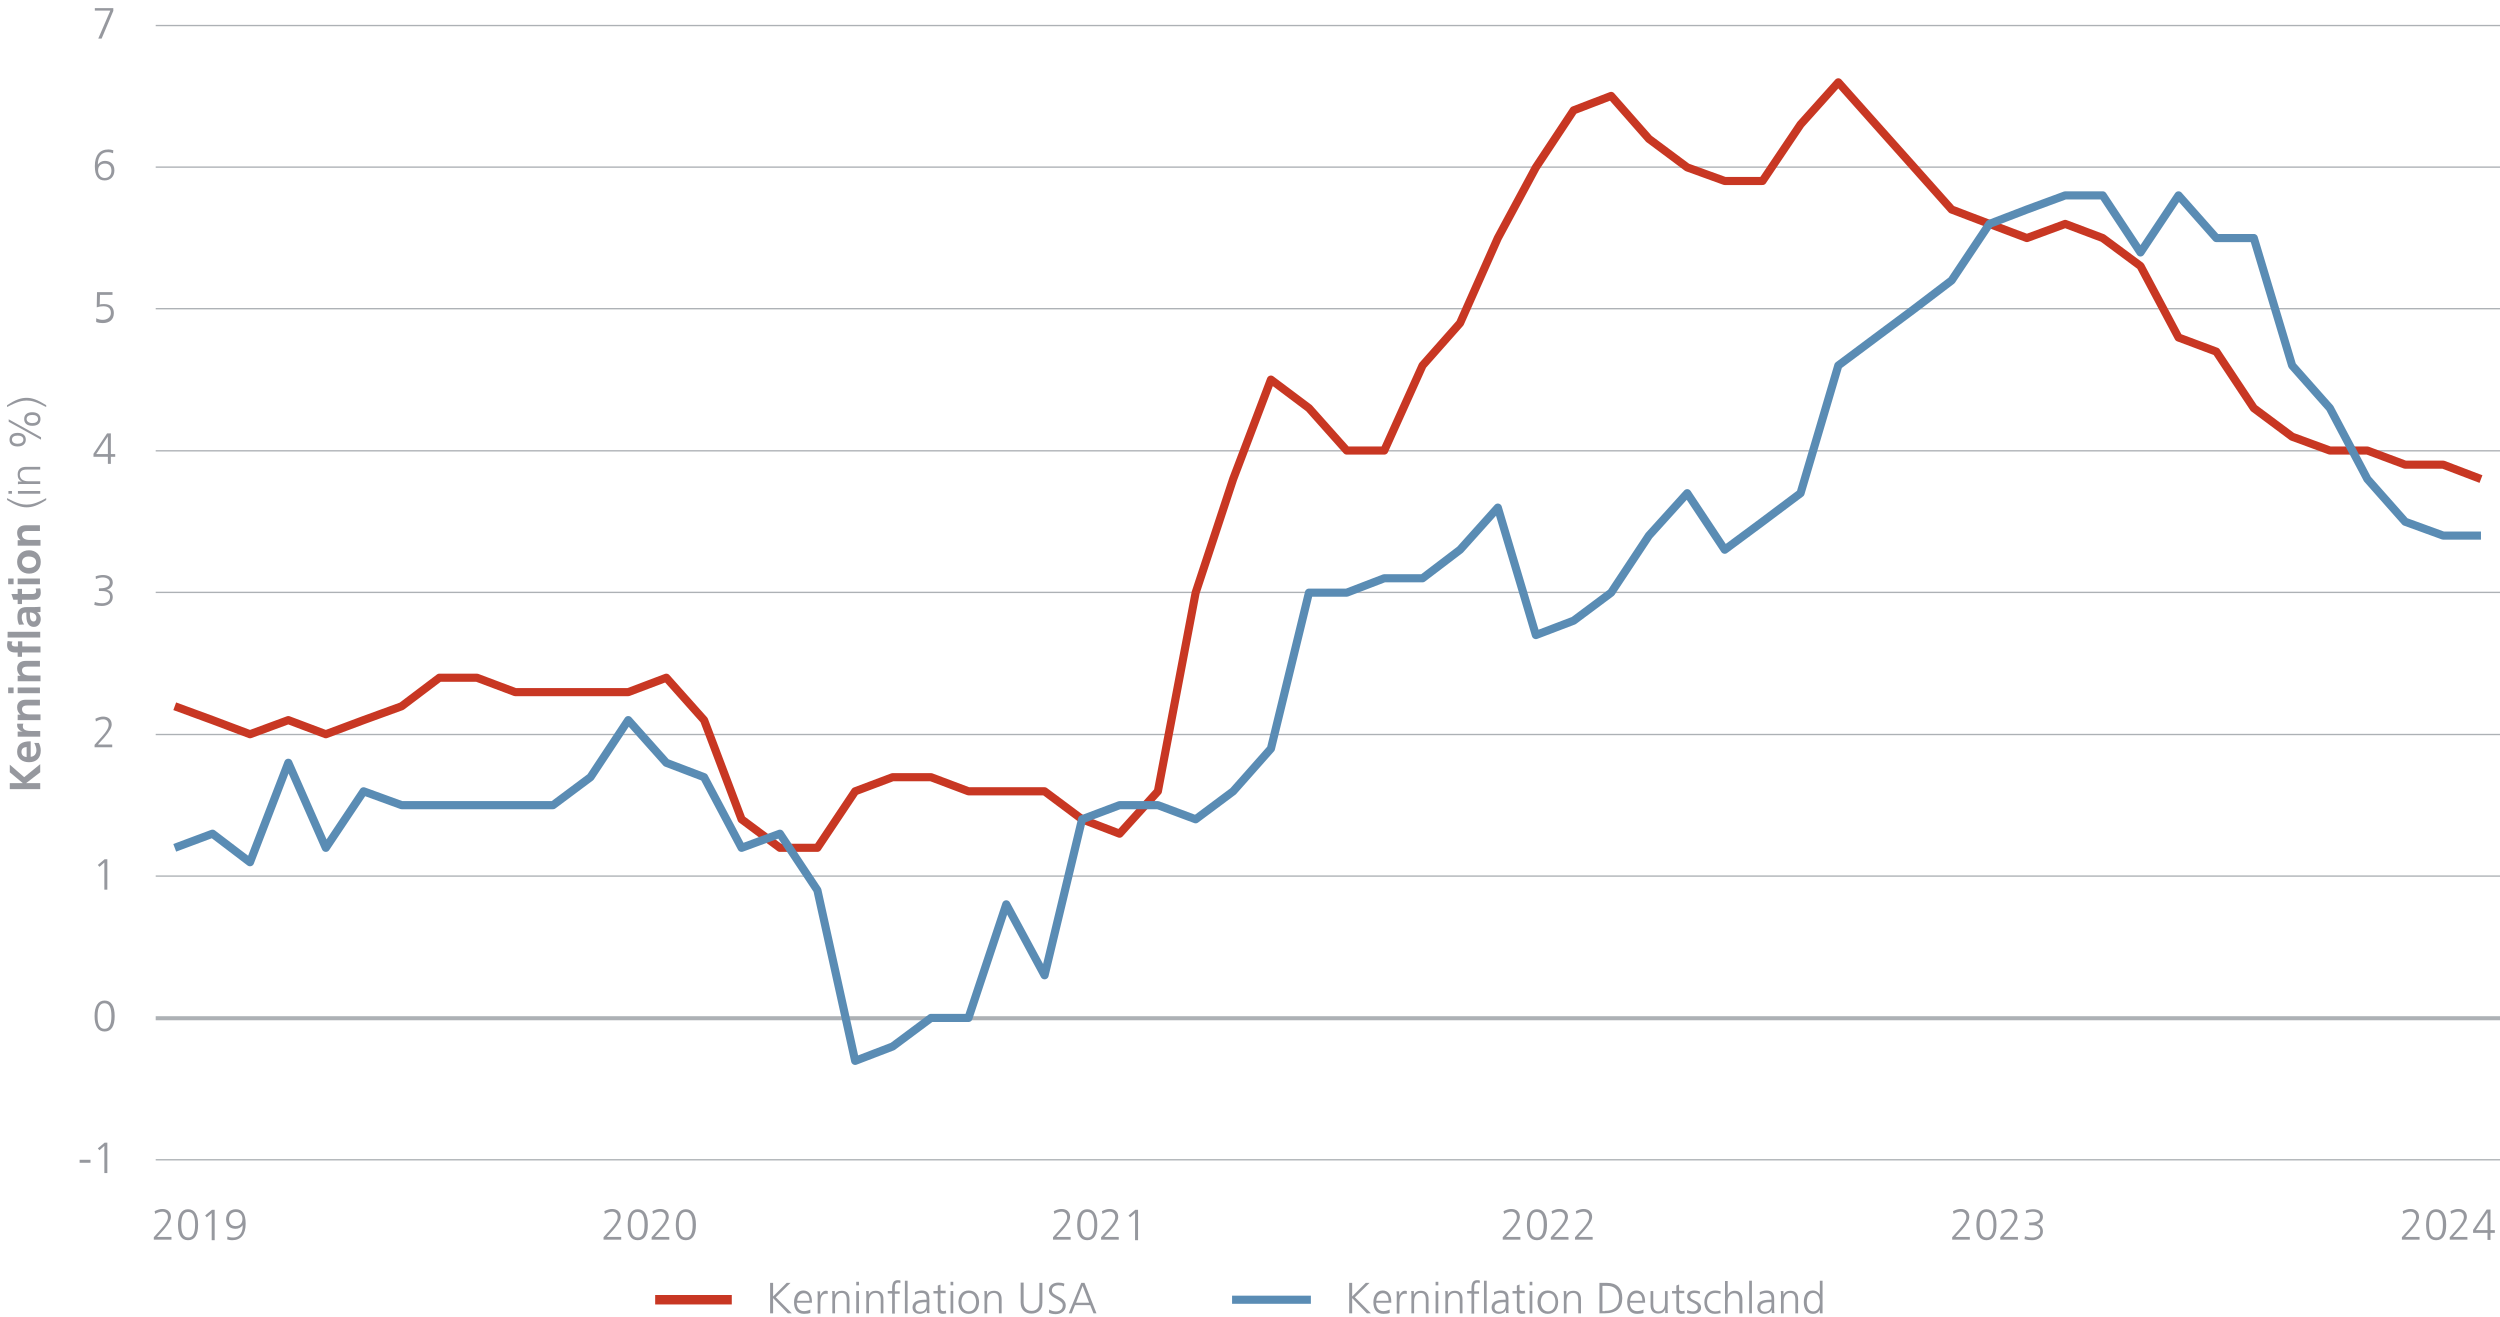 <?xml version="1.0" encoding="UTF-8"?>
<!-- Generator: Adobe Illustrator 28.0.0, SVG Export Plug-In . SVG Version: 6.00 Build 0)  -->
<svg xmlns="http://www.w3.org/2000/svg" xmlns:xlink="http://www.w3.org/1999/xlink" version="1.1" id="Ebene_1" x="0px" y="0px" viewBox="0 0 920 484.7" style="enable-background:new 0 0 920 484.7;" xml:space="preserve">
<style type="text/css">
	.st0{fill:none;stroke:#ADB1B5;stroke-width:0.5;stroke-miterlimit:10;}
	.st1{fill:none;stroke:#ADB1B5;stroke-width:1.5;stroke-linejoin:round;stroke-miterlimit:10;}
	.st2{fill:none;stroke:#C83723;stroke-width:3;stroke-linejoin:round;stroke-miterlimit:10;}
	.st3{fill:none;stroke:#5A8CB4;stroke-width:3;stroke-linejoin:round;stroke-miterlimit:10;}
	.st4{fill:#96989E;}
	.st5{fill:none;stroke:#C83723;stroke-width:3.5;stroke-linejoin:round;stroke-miterlimit:10;}
</style>
<g>
	<path class="st0" d="M57.3,426.8H920 M57.3,322.4H920 M57.3,270.3H920 M57.3,218H920 M57.3,165.9H920 M57.3,113.6H920 M57.3,61.5   H920 M57.3,9.4H920"></path>
</g>
<g>
	<line class="st1" x1="57.3" y1="374.7" x2="920" y2="374.7"></line>
</g>
<g>
	<polyline class="st2" points="64.3,259.9 78.2,265 92,270.2 106.1,265 119.9,270.2 133.8,265 147.8,259.9 161.7,249.4 175.5,249.4    189.6,254.7 203.5,254.7 217.3,254.7 231.2,254.7 245.2,249.4 259.1,265 272.9,301.5 287,312 300.8,312 314.7,291.2 328.5,286    342.6,286 356.4,291.2 370.3,291.2 384.4,291.2 398.2,301.5 412,306.8 426.1,291.2 440,218.1 453.8,176.3 467.7,139.7 481.7,150.2    495.6,165.8 509.4,165.8 523.5,134.5 537.3,118.9 551.2,87.6 565.2,61.6 579.1,40.6 592.9,35.3 606.8,51.1 620.9,61.6 634.7,66.6    648.6,66.6 662.6,45.8 676.5,30.3 690.3,45.8 704.4,61.6 718.2,77.1 732.1,82.4 745.9,87.6 760,82.4 773.8,87.6 787.7,97.9    801.7,124.2 815.6,129.4 829.4,150.2 843.5,160.7 857.4,165.8 871.2,165.8 885.1,171 899.1,171 913,176.3  "></polyline>
</g>
<g>
	<polyline class="st3" points="64.3,312 78.2,306.8 92,317.3 106.1,280.7 119.9,312 133.8,291.2 147.8,296.3 161.7,296.3    175.5,296.3 189.6,296.3 203.5,296.3 217.3,286 231.2,265 245.2,280.7 259.1,286 272.9,312 287,306.8 300.8,327.6 314.7,390.4    328.5,385.1 342.6,374.6 356.4,374.6 370.3,332.8 384.4,358.9 398.2,301.5 412,296.3 426.1,296.3 440,301.5 453.8,291.2    467.7,275.5 481.7,218.1 495.6,218.1 509.4,212.8 523.5,212.8 537.3,202.3 551.2,186.8 565.2,233.7 579.1,228.4 592.9,218.1    606.8,197.1 620.9,181.5 634.7,202.3 648.6,192 662.6,181.5 676.5,134.5 690.3,124.2 704.4,113.7 718.2,103.2 732.1,82.4    745.9,77.1 760,71.9 773.8,71.9 787.7,92.9 801.7,71.9 815.6,87.6 829.4,87.6 843.5,134.5 857.4,150.2 871.2,176.3 885.1,192    899.1,197.1 913,197.1  "></polyline>
</g>
<g>
	<g>
		<g>
			<g>
				<path class="st4" d="M29.3,427.9v-1.1h4v1.1H29.3z"></path>
				<path class="st4" d="M38.4,431.6v-9.9l-1.8,1.6l-0.6-0.7l2.5-2.1h1v11.2H38.4z"></path>
			</g>
		</g>
	</g>
</g>
<g>
	<g>
		<g>
			<g>
				<path class="st4" d="M34.8,373.9c0-3.6,1.3-5.7,3.7-5.7s3.7,2,3.7,5.7c0,3.7-1.2,5.7-3.7,5.7C36.1,379.6,34.8,377.6,34.8,373.9z       M41,373.9c0-3.2-0.8-4.7-2.6-4.7c-1.6,0-2.5,1.5-2.5,4.7c0,3.4,0.9,4.7,2.6,4.7C40.1,378.6,41,377.2,41,373.9z"></path>
			</g>
		</g>
	</g>
</g>
<g>
	<g>
		<g>
			<g>
				<path class="st4" d="M38.4,327.3v-9.9l-1.8,1.6l-0.6-0.7l2.5-2.1h1v11.2H38.4z"></path>
			</g>
		</g>
	</g>
</g>
<g>
	<g>
		<g>
			<g>
				<path class="st4" d="M34.8,275.1v-1l2.7-3c1.8-2,2.5-3.3,2.5-4.4c0-1.2-0.8-2-2-2c-0.9,0-1.8,0.3-2.7,0.8l-0.2-1      c1-0.5,2-0.8,2.8-0.8c2,0,3.2,1.1,3.2,2.9c0,1-0.6,2.4-2.8,4.9l-2.3,2.5h5.3v1H34.8z"></path>
			</g>
		</g>
	</g>
</g>
<g>
	<g>
		<g>
			<g>
				<path class="st4" d="M34.9,221.5c0.7,0.3,1.6,0.5,2.7,0.5c1.5,0,2.9-0.7,2.9-2.4c0-1.4-1-2.1-3-2.1h-1.1v-1h0.4      c2.7,0,3.6-0.9,3.6-2.2c0-1.2-1.3-1.8-2.6-1.8c-0.8,0-1.6,0.2-2.5,0.6l-0.1-1c0.8-0.3,1.8-0.5,2.7-0.5c2,0,3.6,0.9,3.6,2.8      c0,1.3-0.9,2.3-2.3,2.7v0c1.6,0.1,2.3,1.3,2.3,2.7c0,2-1.8,3.2-4,3.2c-1,0-1.9-0.1-2.8-0.4L34.9,221.5z"></path>
			</g>
		</g>
	</g>
</g>
<g>
	<g>
		<g>
			<g>
				<path class="st4" d="M39.7,170.7v-2.6h-5.3V167l5-7.5h1.4v7.6h1.6v1h-1.6v2.6H39.7z M39.7,160.6L39.7,160.6l-4.3,6.5h4.3V160.6z      "></path>
			</g>
		</g>
	</g>
</g>
<g>
	<g>
		<g>
			<g>
				<path class="st4" d="M35.4,117.1c0.7,0.4,1.6,0.6,2.4,0.6c1.5,0,3-0.8,3-2.5c0-1.5-0.7-2.5-2.8-2.5c-0.8,0-1.5,0.1-2.4,0.4      l0.1-5.6h5.7v1h-4.6l-0.1,3.6c0.5-0.2,0.9-0.2,1.7-0.2c2.2,0,3.5,1.2,3.5,3.3c0,2.5-1.7,3.7-4.1,3.7c-0.8,0-1.6-0.1-2.4-0.4      V117.1z"></path>
			</g>
		</g>
	</g>
</g>
<g>
	<g>
		<g>
			<g>
				<path class="st4" d="M41.6,56.4c-0.4-0.2-1.1-0.4-1.9-0.4c-3,0-3.7,2.6-3.7,4.6h0c0.6-0.9,1.5-1.4,2.6-1.4      c1.7,0,3.5,0.9,3.5,3.5c0,2.2-1.4,3.7-3.6,3.7c-2.4,0-3.6-1.7-3.6-5.3c0-4,1.8-6.1,5-6.1c0.6,0,1.2,0.1,1.8,0.3L41.6,56.4z       M41,62.8c0-1.6-0.8-2.6-2.4-2.6c-1.6,0-2.5,1-2.5,2.5c0,1.4,0.8,2.8,2.4,2.8C40.1,65.5,41,64.4,41,62.8z"></path>
			</g>
		</g>
	</g>
</g>
<g>
	<g>
		<g>
			<g>
				<path class="st4" d="M36.2,14.1l4.4-10.2h-5.7V3h6.8v1l-4.3,10.2H36.2z"></path>
			</g>
		</g>
	</g>
</g>
<g>
	<g>
		<g>
			<g>
				<path class="st4" d="M56.6,456.3v-1l2.7-3c1.8-2,2.5-3.3,2.5-4.4c0-1.2-0.8-2-2-2c-0.9,0-1.8,0.3-2.7,0.8l-0.2-1      c1-0.5,2-0.8,2.8-0.8c2,0,3.2,1.1,3.2,2.9c0,1-0.6,2.4-2.8,4.9l-2.3,2.5h5.3v1H56.6z"></path>
				<path class="st4" d="M65.5,450.7c0-3.6,1.3-5.7,3.7-5.7s3.7,2,3.7,5.7c0,3.7-1.2,5.7-3.7,5.7C66.8,456.4,65.5,454.5,65.5,450.7z       M71.8,450.7c0-3.2-0.8-4.7-2.6-4.7c-1.6,0-2.5,1.5-2.5,4.7c0,3.4,0.9,4.7,2.6,4.7C70.8,455.5,71.8,454.1,71.8,450.7z"></path>
				<path class="st4" d="M77.9,456.3v-9.9l-1.8,1.6l-0.6-0.7l2.5-2.1h1v11.2H77.9z"></path>
				<path class="st4" d="M89.3,450.8c-0.5,0.9-1.5,1.4-2.6,1.4c-1.6,0-3.5-0.8-3.5-3.5c0-2.2,1.4-3.7,3.6-3.7c2.4,0,3.6,1.7,3.6,5.3      c0,4-1.7,6.1-5,6.1c-0.6,0-1.2-0.1-1.8-0.3l0.1-1.1c0.4,0.2,1.1,0.4,1.9,0.4C88.7,455.5,89.4,452.8,89.3,450.8L89.3,450.8z       M86.8,446c-1.5,0-2.5,1-2.5,2.6c0,1.6,0.8,2.6,2.4,2.6c1.6,0,2.5-1,2.5-2.5C89.3,447.4,88.5,446,86.8,446z"></path>
			</g>
		</g>
	</g>
</g>
<g>
	<g>
		<g>
			<g>
				<path class="st4" d="M222.1,456.3v-1l2.7-3c1.8-2,2.5-3.3,2.5-4.4c0-1.2-0.8-2-2-2c-0.9,0-1.8,0.3-2.7,0.8l-0.2-1      c1-0.5,2-0.8,2.8-0.8c2,0,3.2,1.1,3.2,2.9c0,1-0.6,2.4-2.8,4.9l-2.3,2.5h5.3v1H222.1z"></path>
				<path class="st4" d="M231,450.7c0-3.6,1.3-5.7,3.7-5.7c2.4,0,3.7,2,3.7,5.7c0,3.7-1.2,5.7-3.7,5.7      C232.2,456.4,231,454.5,231,450.7z M237.2,450.7c0-3.2-0.8-4.7-2.6-4.7c-1.6,0-2.5,1.5-2.5,4.7c0,3.4,0.9,4.7,2.6,4.7      C236.3,455.5,237.2,454.1,237.2,450.7z"></path>
				<path class="st4" d="M239.8,456.3v-1l2.7-3c1.8-2,2.5-3.3,2.5-4.4c0-1.2-0.8-2-2-2c-0.9,0-1.8,0.3-2.7,0.8l-0.2-1      c1-0.5,2-0.8,2.8-0.8c2,0,3.2,1.1,3.2,2.9c0,1-0.6,2.4-2.8,4.9l-2.3,2.5h5.3v1H239.8z"></path>
				<path class="st4" d="M248.7,450.7c0-3.6,1.3-5.7,3.7-5.7c2.4,0,3.7,2,3.7,5.7c0,3.7-1.2,5.7-3.7,5.7      C249.9,456.4,248.7,454.5,248.7,450.7z M254.9,450.7c0-3.2-0.8-4.7-2.6-4.7c-1.6,0-2.5,1.5-2.5,4.7c0,3.4,0.9,4.7,2.6,4.7      C254,455.5,254.9,454.1,254.9,450.7z"></path>
			</g>
		</g>
	</g>
</g>
<g>
	<g>
		<g>
			<g>
				<path class="st4" d="M387.5,456.3v-1l2.7-3c1.8-2,2.5-3.3,2.5-4.4c0-1.2-0.8-2-2-2c-0.9,0-1.8,0.3-2.7,0.8l-0.2-1      c1-0.5,2-0.8,2.8-0.8c2,0,3.2,1.1,3.2,2.9c0,1-0.6,2.4-2.8,4.9l-2.3,2.5h5.3v1H387.5z"></path>
				<path class="st4" d="M396.4,450.7c0-3.6,1.3-5.7,3.7-5.7c2.4,0,3.7,2,3.7,5.7c0,3.7-1.2,5.7-3.7,5.7      C397.7,456.4,396.4,454.5,396.4,450.7z M402.7,450.7c0-3.2-0.8-4.7-2.6-4.7c-1.6,0-2.5,1.5-2.5,4.7c0,3.4,0.9,4.7,2.6,4.7      C401.7,455.5,402.7,454.1,402.7,450.7z"></path>
				<path class="st4" d="M405.2,456.3v-1l2.7-3c1.8-2,2.5-3.3,2.5-4.4c0-1.2-0.8-2-2-2c-0.9,0-1.8,0.3-2.7,0.8l-0.2-1      c1-0.5,2-0.8,2.8-0.8c2,0,3.2,1.1,3.2,2.9c0,1-0.6,2.4-2.8,4.9l-2.3,2.5h5.3v1H405.2z"></path>
				<path class="st4" d="M417.7,456.3v-9.9l-1.8,1.6l-0.6-0.7l2.5-2.1h1v11.2H417.7z"></path>
			</g>
		</g>
	</g>
</g>
<g>
	<g>
		<g>
			<g>
				<path class="st4" d="M553,456.3v-1l2.7-3c1.8-2,2.5-3.3,2.5-4.4c0-1.2-0.8-2-2-2c-0.9,0-1.8,0.3-2.7,0.8l-0.2-1      c1-0.5,2-0.8,2.8-0.8c2,0,3.2,1.1,3.2,2.9c0,1-0.6,2.4-2.8,4.9l-2.3,2.5h5.3v1H553z"></path>
				<path class="st4" d="M561.9,450.7c0-3.6,1.3-5.7,3.7-5.7c2.4,0,3.7,2,3.7,5.7c0,3.7-1.2,5.7-3.7,5.7      C563.1,456.4,561.9,454.5,561.9,450.7z M568.1,450.7c0-3.2-0.8-4.7-2.6-4.7c-1.6,0-2.5,1.5-2.5,4.7c0,3.4,0.9,4.7,2.6,4.7      C567.2,455.5,568.1,454.1,568.1,450.7z"></path>
				<path class="st4" d="M570.7,456.3v-1l2.7-3c1.8-2,2.5-3.3,2.5-4.4c0-1.2-0.8-2-2-2c-0.9,0-1.8,0.3-2.7,0.8l-0.2-1      c1-0.5,2-0.8,2.8-0.8c2,0,3.2,1.1,3.2,2.9c0,1-0.6,2.4-2.8,4.9l-2.3,2.5h5.3v1H570.7z"></path>
				<path class="st4" d="M579.6,456.3v-1l2.7-3c1.8-2,2.5-3.3,2.5-4.4c0-1.2-0.8-2-2-2c-0.9,0-1.8,0.3-2.7,0.8l-0.2-1      c1-0.5,2-0.8,2.8-0.8c2,0,3.2,1.1,3.2,2.9c0,1-0.6,2.4-2.8,4.9l-2.3,2.5h5.3v1H579.6z"></path>
			</g>
		</g>
	</g>
</g>
<g>
	<g>
		<g>
			<g>
				<path class="st4" d="M718.4,456.3v-1l2.7-3c1.8-2,2.5-3.3,2.5-4.4c0-1.2-0.8-2-2-2c-0.9,0-1.8,0.3-2.7,0.8l-0.2-1      c1-0.5,2-0.8,2.8-0.8c2,0,3.2,1.1,3.2,2.9c0,1-0.6,2.4-2.8,4.9l-2.3,2.5h5.3v1H718.4z"></path>
				<path class="st4" d="M727.3,450.7c0-3.6,1.3-5.7,3.7-5.7c2.4,0,3.7,2,3.7,5.7c0,3.7-1.2,5.7-3.7,5.7      C728.6,456.4,727.3,454.5,727.3,450.7z M733.6,450.7c0-3.2-0.8-4.7-2.6-4.7c-1.6,0-2.5,1.5-2.5,4.7c0,3.4,0.9,4.7,2.6,4.7      C732.6,455.5,733.6,454.1,733.6,450.7z"></path>
				<path class="st4" d="M736.1,456.3v-1l2.7-3c1.8-2,2.5-3.3,2.5-4.4c0-1.2-0.8-2-2-2c-0.9,0-1.8,0.3-2.7,0.8l-0.2-1      c1-0.5,2-0.8,2.8-0.8c2,0,3.2,1.1,3.2,2.9c0,1-0.6,2.4-2.8,4.9l-2.3,2.5h5.3v1H736.1z"></path>
				<path class="st4" d="M745.2,454.9c0.7,0.3,1.6,0.5,2.7,0.5c1.5,0,2.9-0.7,2.9-2.4c0-1.4-1-2.1-3-2.1h-1.1v-1h0.4      c2.7,0,3.6-0.9,3.6-2.2c0-1.2-1.3-1.8-2.6-1.8c-0.8,0-1.6,0.2-2.5,0.6l-0.1-1c0.8-0.3,1.8-0.5,2.7-0.5c2,0,3.6,0.9,3.6,2.8      c0,1.3-0.9,2.3-2.3,2.7v0c1.6,0.1,2.3,1.3,2.3,2.7c0,2-1.8,3.2-4,3.2c-1,0-1.9-0.1-2.8-0.4L745.2,454.9z"></path>
			</g>
		</g>
	</g>
</g>
<g>
	<g>
		<g>
			<g>
				<path class="st4" d="M883.9,456.3v-1l2.7-3c1.8-2,2.5-3.3,2.5-4.4c0-1.2-0.8-2-2-2c-0.9,0-1.8,0.3-2.7,0.8l-0.2-1      c1-0.5,2-0.8,2.8-0.8c2,0,3.2,1.1,3.2,2.9c0,1-0.6,2.4-2.8,4.9l-2.3,2.5h5.3v1H883.9z"></path>
				<path class="st4" d="M892.8,450.7c0-3.6,1.3-5.7,3.7-5.7c2.4,0,3.7,2,3.7,5.7c0,3.7-1.2,5.7-3.7,5.7      C894,456.4,892.8,454.5,892.8,450.7z M899,450.7c0-3.2-0.8-4.7-2.6-4.7c-1.6,0-2.5,1.5-2.5,4.7c0,3.4,0.9,4.7,2.6,4.7      C898.1,455.5,899,454.1,899,450.7z"></path>
				<path class="st4" d="M901.5,456.3v-1l2.7-3c1.8-2,2.5-3.3,2.5-4.4c0-1.2-0.8-2-2-2c-0.9,0-1.8,0.3-2.7,0.8l-0.2-1      c1-0.5,2-0.8,2.8-0.8c2,0,3.2,1.1,3.2,2.9c0,1-0.6,2.4-2.8,4.9l-2.3,2.5h5.3v1H901.5z"></path>
				<path class="st4" d="M915.4,456.3v-2.6h-5.3v-1.1l5-7.5h1.4v7.6h1.6v1h-1.6v2.6H915.4z M915.4,446.2L915.4,446.2l-4.3,6.5h4.3      V446.2z"></path>
			</g>
		</g>
	</g>
</g>
<g>
	<g>
		<g>
			<g>
				<path class="st4" d="M14.8,284.2l-5.2,4v0h5.2v2.2H3.6v-2.2h4.8l-4.8-4v-2.8l5.3,4.6l5.9-4.8V284.2z"></path>
				<path class="st4" d="M14.3,273.4c0.4,0.8,0.7,1.7,0.7,2.8c0,2.7-1.6,4.3-4.3,4.3c-2.3,0-4.4-1.2-4.4-3.8c0-2.8,1.7-3.9,5-3.9      v5.7c1.3-0.1,2.1-1,2.1-2.4c0-1-0.4-1.9-0.8-2.7H14.3z M9.8,274.9c-1.2,0.1-1.9,0.6-1.9,1.8c0,1.1,0.7,1.8,1.9,1.9V274.9z"></path>
				<path class="st4" d="M14.8,271.1H6.5v-1.9h1.9v0c-0.9-0.1-2.1-1-2.1-2.3c0-0.4,0-0.6,0.1-0.6h2.2c-0.1,0.2-0.2,0.6-0.2,1      c0,0.8,0.4,1.7,3,1.7h3.4V271.1z"></path>
				<path class="st4" d="M14.8,259.6h-4.6c-1.2,0-2.1,0.3-2.1,1.4c0,1.4,1.3,1.9,2.8,1.9h4v2.1H6.5v-2h1.1v0      c-0.9-0.7-1.3-1.6-1.3-2.7c0-1.9,1.3-2.8,3.2-2.8h5.2V259.6z"></path>
				<path class="st4" d="M5,255.1H3V253h2V255.1z M14.8,255.1H6.5V253h8.2V255.1z"></path>
				<path class="st4" d="M14.8,245.3h-4.6c-1.2,0-2.1,0.3-2.1,1.4c0,1.4,1.3,1.9,2.8,1.9h4v2.1H6.5v-2h1.1v0      c-0.9-0.7-1.3-1.6-1.3-2.7c0-1.9,1.3-2.8,3.2-2.8h5.2V245.3z"></path>
				<path class="st4" d="M14.8,240.1H8.1v1.6H6.5v-1.6H5.4c-1.4,0-2.8-0.7-2.8-2.7c0-0.5,0.1-1.1,0.2-1.5l1.8,0.2      c-0.2,0.3-0.3,0.6-0.3,0.9c0,0.6,0.5,0.9,1.3,0.9h1v-1.9h1.6v1.9h6.7V240.1z M14.8,234.6h-12v-2.1h12V234.6z"></path>
				<path class="st4" d="M14.8,225.2c-0.3,0.1-0.9,0.1-1.2,0.1v0c0.9,0.5,1.4,1.5,1.4,2.5c0,1.5-0.9,2.9-2.5,2.9      c-1.4,0-2.8-0.8-2.8-4v-1.3h0c-1.4,0-1.7,0.7-1.7,1.9c0,0.9,0.4,1.8,0.9,2.5L7,229.9c-0.4-0.8-0.6-1.9-0.6-2.9      c0-2.5,1-3.6,3.5-3.6h1.7c0.4,0,2.2,0,3.3-0.1V225.2z M11,225.4v0.9c0,1.5,0.4,2.4,1.4,2.4c0.6,0,1-0.5,1-1.4      C13.4,226.4,12.7,225.4,11,225.4L11,225.4z"></path>
				<path class="st4" d="M14.8,216.5c0.1,0.4,0.2,0.9,0.2,1.6c0,1.7-1.1,2.6-2.7,2.6H8.1v1.6H6.5v-1.6H4.9l-0.7-2.1h2.3v-1.9h1.6      v1.9h3.8c0.9,0,1.4-0.3,1.4-1c0-0.4-0.1-0.7-0.2-1L14.8,216.5z"></path>
				<path class="st4" d="M5,215H3v-2.1h2V215z M14.8,215H6.5v-2.1h8.2V215z"></path>
				<path class="st4" d="M15,206.8c0,2.7-1.8,4.3-4.3,4.3c-2.6,0-4.4-1.8-4.4-4.3c0-2.5,1.7-4.3,4.4-4.3      C13.2,202.5,15,204.2,15,206.8z M10.5,204.8c-1.3,0-2.4,0.7-2.4,2.1c0,1.3,1.2,2.1,2.4,2.1c1.7,0,2.8-0.7,2.8-2.1      S12.2,204.8,10.5,204.8z"></path>
				<path class="st4" d="M14.8,195.4h-4.6c-1.2,0-2.1,0.3-2.1,1.4c0,1.4,1.3,1.9,2.8,1.9h4v2.1H6.5v-2h1.1v0      c-0.9-0.7-1.3-1.6-1.3-2.7c0-1.9,1.3-2.8,3.2-2.8h5.2V195.4z"></path>
				<path class="st4" d="M17,184c-3.2,2.1-5.2,2.7-7.2,2.7c-2,0-4-0.7-7.2-2.7v-0.7c3.8,2.1,5.7,2.4,7.2,2.4c1.5,0,3.4-0.3,7.2-2.4      V184z"></path>
				<path class="st4" d="M4.4,181.7H3.1v-1h1.3V181.7z M14.8,181.7H6.6v-1h8.2V181.7z"></path>
				<path class="st4" d="M14.8,172.8h-5c-1.6,0-2.5,0.6-2.5,1.9c0,1.8,1.6,2.4,3,2.4h4.5v1H8c-0.5,0-1,0-1.4,0.1v-1h1.5v0      c-1.2-0.5-1.6-1.4-1.6-2.6c0-2,1.3-2.8,3.1-2.8h5.2V172.8z"></path>
				<path class="st4" d="M15.1,161.8l-11.9-6.6v-0.9l11.9,6.6V161.8z M6.5,164.3c-1.9,0-3-0.9-3-2.5c0-1.6,1.1-2.5,3-2.5      c1.7,0,3,0.8,3,2.5C9.5,163.4,8.3,164.3,6.5,164.3z M6.5,160.3c-1.3,0-2.1,0.5-2.1,1.5c0,0.9,0.8,1.5,2.1,1.5      c1.2,0,2.1-0.5,2.1-1.5C8.6,160.7,7.6,160.3,6.5,160.3z M11.9,156.7c-1.9,0-3-0.9-3-2.5c0-1.6,1.1-2.5,3-2.5c1.7,0,3,0.8,3,2.5      C14.9,155.9,13.7,156.7,11.9,156.7z M11.9,152.7c-1.3,0-2.1,0.5-2.1,1.5c0,0.9,0.8,1.5,2.1,1.5c1.2,0,2.1-0.5,2.1-1.5      C14,153.1,13,152.7,11.9,152.7z"></path>
				<path class="st4" d="M17,149.8c-3.7-2-5.5-2.4-7.2-2.4c-1.6,0-3.5,0.4-7.2,2.4v-0.7c3.1-2,5.1-2.7,7.2-2.7c2,0,4,0.7,7.2,2.7      V149.8z"></path>
			</g>
		</g>
	</g>
</g>
<g>
	<line class="st5" x1="241.1" y1="478.3" x2="269.3" y2="478.3"></line>
</g>
<g>
	<g>
		<g>
			<g>
				<path class="st4" d="M289.9,483.3l-5.4-5.6v5.6h-1.1v-11.2h1.1v5l5-5h1.4l-5.4,5.3l5.9,5.9H289.9z"></path>
				<path class="st4" d="M298.3,483.1c-0.6,0.3-1.5,0.4-2.4,0.4c-2.4,0-3.7-1.5-3.7-4.3c0-2.5,1.4-4.3,3.4-4.3c2,0,3.2,1.5,3.2,4.1      v0.4h-5.6c0,2,1.1,3.1,2.7,3.1c0.7,0,1.8-0.3,2.3-0.6V483.1z M297.9,478.7c0-1.8-0.8-2.8-2.1-2.8c-1.3,0-2.4,1.2-2.4,2.8H297.9z      "></path>
				<path class="st4" d="M300.9,483.3v-7c0-0.2,0-0.7-0.1-1.1h1v1.6h0c0.5-1.1,1.2-1.8,2.1-1.8c0.2,0,0.5,0,0.7,0.1v1.1      c-0.2-0.1-0.5-0.1-0.7-0.1c-1.6,0-2,1.6-2,3.3v4H300.9z"></path>
				<path class="st4" d="M311.6,483.3v-5c0-1.6-0.6-2.5-1.9-2.5c-1.8,0-2.4,1.6-2.4,3v4.5h-1v-6.8c0-0.5,0-1-0.1-1.4h1v1.5h0      c0.5-1.2,1.4-1.6,2.6-1.6c2,0,2.8,1.3,2.8,3.1v5.2H311.6z"></path>
				<path class="st4" d="M315.1,473v-1.3h1v1.3H315.1z M315.1,483.3v-8.2h1v8.2H315.1z"></path>
				<path class="st4" d="M324.1,483.3v-5c0-1.6-0.6-2.5-1.9-2.5c-1.8,0-2.4,1.6-2.4,3v4.5h-1v-6.8c0-0.5,0-1-0.1-1.4h1v1.5h0      c0.5-1.2,1.4-1.6,2.6-1.6c2,0,2.8,1.3,2.8,3.1v5.2H324.1z"></path>
				<path class="st4" d="M328.3,483.3V476h-1.6v-0.9h1.6v-1c0-2.3,0.8-3,2.1-3c0.3,0,0.8,0,1,0.2l-0.1,0.9c-0.2-0.1-0.5-0.2-0.8-0.2      c-0.8,0-1.2,0.5-1.2,1.8v1.4h1.8v0.9h-1.8v7.3H328.3z M333,483.3v-12h1v12H333z"></path>
				<path class="st4" d="M341.1,483.3V482h0c-0.4,0.9-1.5,1.5-2.6,1.5c-2.3,0-2.7-1.6-2.7-2.3c0-2.1,1.6-2.9,4.7-2.9h0.5v-0.4      c0-1.7-0.9-2.1-1.9-2.1c-0.8,0-1.6,0.2-2.4,0.7v-1c0.6-0.3,1.7-0.6,2.4-0.6c2.1,0,2.9,1,2.9,3v4.1c0,0.3,0,0.9,0.1,1.2H341.1z       M341,479.2h-0.5c-3,0-3.6,0.9-3.6,2c0,0.9,0.6,1.5,1.7,1.5c1.3,0,2.4-0.6,2.4-2.8V479.2z"></path>
				<path class="st4" d="M348.2,483.3c-0.2,0.1-0.7,0.2-1.2,0.2c-1.5,0-1.9-0.8-1.9-2.4V476h-1.6v-0.9h1.6v-2l1-0.4v2.3h1.9v0.9      h-1.9v5.3c0,0.8,0.3,1.3,1.1,1.3c0.4,0,0.6-0.1,0.9-0.2L348.2,483.3z"></path>
				<path class="st4" d="M349.8,473v-1.3h1v1.3H349.8z M349.8,483.3v-8.2h1v8.2H349.8z"></path>
				<path class="st4" d="M352.7,479.2c0-2.4,1.3-4.3,3.8-4.3c2.5,0,3.8,1.9,3.8,4.3c0,2.3-1.2,4.3-3.8,4.3      C354,483.5,352.7,481.6,352.7,479.2z M359.2,479.2c0-1.9-0.9-3.4-2.7-3.4c-1.6,0-2.7,1.4-2.7,3.4c0,1.9,1,3.4,2.7,3.4      C358.3,482.6,359.2,481.1,359.2,479.2z"></path>
				<path class="st4" d="M367.6,483.3v-5c0-1.6-0.6-2.5-1.9-2.5c-1.8,0-2.4,1.6-2.4,3v4.5h-1v-6.8c0-0.5,0-1-0.1-1.4h1v1.5h0      c0.5-1.2,1.4-1.6,2.6-1.6c2,0,2.8,1.3,2.8,3.1v5.2H367.6z"></path>
				<path class="st4" d="M382.5,472.1h1.1v7.3c0,3-2.1,4-4,4c-1.9,0-4-1-4-4.1v-7.3h1.1v7.3c0,1.7,0.9,3.1,2.9,3.1      c1.8,0,2.9-1.1,2.9-3.1V472.1z"></path>
				<path class="st4" d="M386.1,481.9c0.7,0.4,1.4,0.7,2.5,0.7c1.5,0,2.5-0.8,2.5-2.3c0-0.9-0.9-1.5-2.1-2.2c-1.6-0.8-3-1.7-3-3.2      c0-1.9,1.6-2.9,3.5-2.9c0.7,0,1.6,0.1,2.2,0.4l-0.2,1c-0.5-0.3-1.3-0.4-2-0.4c-1.2,0-2.4,0.5-2.4,1.9c0,1,0.9,1.5,2.3,2.2      c1.4,0.7,2.8,1.6,2.8,3.3c0,2.1-1.8,3.2-3.7,3.2c-1,0-1.9-0.2-2.5-0.5L386.1,481.9z"></path>
				<path class="st4" d="M402.4,483.3l-1.2-3h-5.6l-1.2,3h-1.1l4.6-11.2h1.2l4.4,11.2H402.4z M398.4,473.2l-2.4,6.2h4.8L398.4,473.2      z"></path>
			</g>
		</g>
	</g>
</g>
<g>
	<line class="st3" x1="453.4" y1="478.3" x2="482.4" y2="478.3"></line>
</g>
<g>
	<g>
		<g>
			<g>
				<path class="st4" d="M503,483.3l-5.4-5.6v5.6h-1.1v-11.2h1.1v5l5-5h1.4l-5.4,5.3l5.9,5.9H503z"></path>
				<path class="st4" d="M511.5,483.1c-0.6,0.3-1.5,0.4-2.4,0.4c-2.4,0-3.7-1.5-3.7-4.3c0-2.5,1.4-4.3,3.4-4.3c2,0,3.2,1.5,3.2,4.1      v0.4h-5.6c0,2,1.1,3.1,2.7,3.1c0.7,0,1.8-0.3,2.3-0.6V483.1z M511,478.7c0-1.8-0.8-2.8-2.1-2.8c-1.3,0-2.4,1.2-2.4,2.8H511z"></path>
				<path class="st4" d="M514,483.3v-7c0-0.2,0-0.7-0.1-1.1h1v1.6h0c0.5-1.1,1.2-1.8,2.1-1.8c0.2,0,0.5,0,0.7,0.1v1.1      c-0.2-0.1-0.5-0.1-0.7-0.1c-1.6,0-2,1.6-2,3.3v4H514z"></path>
				<path class="st4" d="M524.7,483.3v-5c0-1.6-0.6-2.5-1.9-2.5c-1.8,0-2.4,1.6-2.4,3v4.5h-1v-6.8c0-0.5,0-1-0.1-1.4h1v1.5h0      c0.5-1.2,1.4-1.6,2.6-1.6c2,0,2.8,1.3,2.8,3.1v5.2H524.7z"></path>
				<path class="st4" d="M528.3,473v-1.3h1v1.3H528.3z M528.3,483.3v-8.2h1v8.2H528.3z"></path>
				<path class="st4" d="M537.2,483.3v-5c0-1.6-0.6-2.5-1.9-2.5c-1.8,0-2.4,1.6-2.4,3v4.5h-1v-6.8c0-0.5,0-1-0.1-1.4h1v1.5h0      c0.5-1.2,1.4-1.6,2.6-1.6c2,0,2.8,1.3,2.8,3.1v5.2H537.2z"></path>
				<path class="st4" d="M541.5,483.3V476h-1.6v-0.9h1.6v-1c0-2.3,0.8-3,2.1-3c0.3,0,0.8,0,1,0.2l-0.1,0.9c-0.2-0.1-0.5-0.2-0.8-0.2      c-0.8,0-1.2,0.5-1.2,1.8v1.4h1.8v0.9h-1.8v7.3H541.5z M546.1,483.3v-12h1v12H546.1z"></path>
				<path class="st4" d="M554.2,483.3V482h0c-0.4,0.9-1.5,1.5-2.6,1.5c-2.3,0-2.7-1.6-2.7-2.3c0-2.1,1.6-2.9,4.7-2.9h0.5v-0.4      c0-1.7-0.9-2.1-1.9-2.1c-0.8,0-1.6,0.2-2.4,0.7v-1c0.6-0.3,1.7-0.6,2.4-0.6c2.1,0,2.9,1,2.9,3v4.1c0,0.3,0,0.9,0.1,1.2H554.2z       M554.1,479.2h-0.5c-3,0-3.6,0.9-3.6,2c0,0.9,0.6,1.5,1.7,1.5c1.3,0,2.4-0.6,2.4-2.8V479.2z"></path>
				<path class="st4" d="M561.3,483.3c-0.2,0.1-0.7,0.2-1.2,0.2c-1.5,0-1.9-0.8-1.9-2.4V476h-1.6v-0.9h1.6v-2l1-0.4v2.3h1.9v0.9      h-1.9v5.3c0,0.8,0.3,1.3,1.1,1.3c0.4,0,0.6-0.1,0.9-0.2L561.3,483.3z"></path>
				<path class="st4" d="M562.9,473v-1.3h1v1.3H562.9z M562.9,483.3v-8.2h1v8.2H562.9z"></path>
				<path class="st4" d="M565.8,479.2c0-2.4,1.3-4.3,3.8-4.3c2.5,0,3.8,1.9,3.8,4.3c0,2.3-1.2,4.3-3.8,4.3      C567.1,483.5,565.8,481.6,565.8,479.2z M572.4,479.2c0-1.9-0.9-3.4-2.7-3.4c-1.6,0-2.7,1.4-2.7,3.4c0,1.9,1,3.4,2.7,3.4      C571.4,482.6,572.4,481.1,572.4,479.2z"></path>
				<path class="st4" d="M580.8,483.3v-5c0-1.6-0.6-2.5-1.9-2.5c-1.8,0-2.4,1.6-2.4,3v4.5h-1v-6.8c0-0.5,0-1-0.1-1.4h1v1.5h0      c0.5-1.2,1.4-1.6,2.6-1.6c2,0,2.8,1.3,2.8,3.1v5.2H580.8z"></path>
				<path class="st4" d="M588.6,483.3v-11.2h2.8c3.5,0,5.6,1.9,5.6,5.6c0,3.5-2.1,5.6-6.4,5.6H588.6z M590.6,482.4      c3.4,0,5.2-1.5,5.2-4.7c0-3-1.6-4.5-4.5-4.5h-1.6v9.3H590.6z"></path>
				<path class="st4" d="M604.9,483.1c-0.6,0.3-1.5,0.4-2.4,0.4c-2.4,0-3.7-1.5-3.7-4.3c0-2.5,1.4-4.3,3.4-4.3c2,0,3.2,1.5,3.2,4.1      v0.4h-5.6c0,2,1.1,3.1,2.7,3.1c0.7,0,1.8-0.3,2.3-0.6V483.1z M604.4,478.7c0-1.8-0.8-2.8-2.1-2.8c-1.3,0-2.4,1.2-2.4,2.8H604.4z      "></path>
				<path class="st4" d="M612.8,483.3v-1.5h0c-0.5,1.2-1.4,1.6-2.6,1.6c-2,0-2.8-1.3-2.8-3.1v-5.2h1v5c0,1.1,0.3,2.5,1.9,2.5      c1.9,0,2.4-1.7,2.4-2.9v-4.6h1v6.8c0,0.3,0,1.1,0.1,1.3H612.8z"></path>
				<path class="st4" d="M620,483.3c-0.2,0.1-0.7,0.2-1.2,0.2c-1.5,0-1.9-0.8-1.9-2.4V476h-1.6v-0.9h1.6v-2l1-0.4v2.3h1.9v0.9h-1.9      v5.3c0,0.8,0.3,1.3,1.1,1.3c0.4,0,0.6-0.1,0.9-0.2L620,483.3z"></path>
				<path class="st4" d="M620.9,482.1c0.6,0.3,1.4,0.5,2.1,0.5c1.1,0,1.8-0.6,1.8-1.5c0-0.9-0.9-1.3-1.9-1.8c-1.6-0.7-2-1.4-2-2.2      c0-1.6,1.3-2.2,2.7-2.2c0.5,0,1.4,0.1,2,0.4l-0.1,0.9c-0.6-0.3-1.3-0.4-1.8-0.4c-1.2,0-1.7,0.5-1.7,1.4c0,0.5,0.3,0.8,1.8,1.5      c1.9,0.8,2.2,1.7,2.2,2.5c0,1.6-1.5,2.3-2.9,2.3c-0.8,0-1.6-0.1-2.3-0.4L620.9,482.1z"></path>
				<path class="st4" d="M633.2,483.2c-0.7,0.2-1.4,0.3-2.1,0.3c-2.7,0-3.9-2-3.9-4.3c0-2.6,1.7-4.3,4-4.3c0.6,0,1.2,0.1,2,0.3      l-0.1,1c-0.6-0.3-1.2-0.4-1.8-0.4c-2,0-3.1,1.4-3.1,3.4c0,1.8,1.1,3.4,3,3.4c0.6,0,1.2-0.1,1.8-0.4L633.2,483.2z"></path>
				<path class="st4" d="M640.1,483.3v-4.9c0-1.8-0.6-2.5-1.9-2.5c-1.7,0-2.4,1.5-2.4,3.1v4.4h-1v-12h1v5.2h0c0.5-1,1.4-1.6,2.6-1.6      c1.9,0,2.8,1.2,2.8,3.4v4.9H640.1z"></path>
				<path class="st4" d="M643.7,483.3v-12h1v12H643.7z"></path>
				<path class="st4" d="M652,483.3V482h0c-0.4,0.9-1.5,1.5-2.6,1.5c-2.3,0-2.7-1.6-2.7-2.3c0-2.1,1.6-2.9,4.7-2.9h0.5v-0.4      c0-1.7-0.9-2.1-1.9-2.1c-0.8,0-1.6,0.2-2.4,0.7v-1c0.6-0.3,1.7-0.6,2.4-0.6c2.1,0,2.9,1,2.9,3v4.1c0,0.3,0,0.9,0.1,1.2H652z       M651.9,479.2h-0.5c-3,0-3.6,0.9-3.6,2c0,0.9,0.6,1.5,1.7,1.5c1.3,0,2.4-0.6,2.4-2.8V479.2z"></path>
				<path class="st4" d="M660.7,483.3v-5c0-1.6-0.6-2.5-1.9-2.5c-1.8,0-2.4,1.6-2.4,3v4.5h-1v-6.8c0-0.5,0-1-0.1-1.4h1v1.5h0      c0.5-1.2,1.4-1.6,2.6-1.6c2,0,2.8,1.3,2.8,3.1v5.2H660.7z"></path>
				<path class="st4" d="M669.7,483.3V482h0c-0.6,1.1-1.4,1.5-2.5,1.5c-2.2,0-3.4-1.7-3.4-4.3c0-2.8,1.2-4.3,3.3-4.3      c1.4,0,2.3,0.9,2.6,1.6h0v-5.2h1v12H669.7z M669.7,479.2c0-1.5-0.6-3.4-2.4-3.4c-1.5,0-2.4,1.2-2.4,3.4c0,1.9,0.7,3.4,2.4,3.4      S669.7,480.8,669.7,479.2z"></path>
			</g>
		</g>
	</g>
</g>
</svg>
